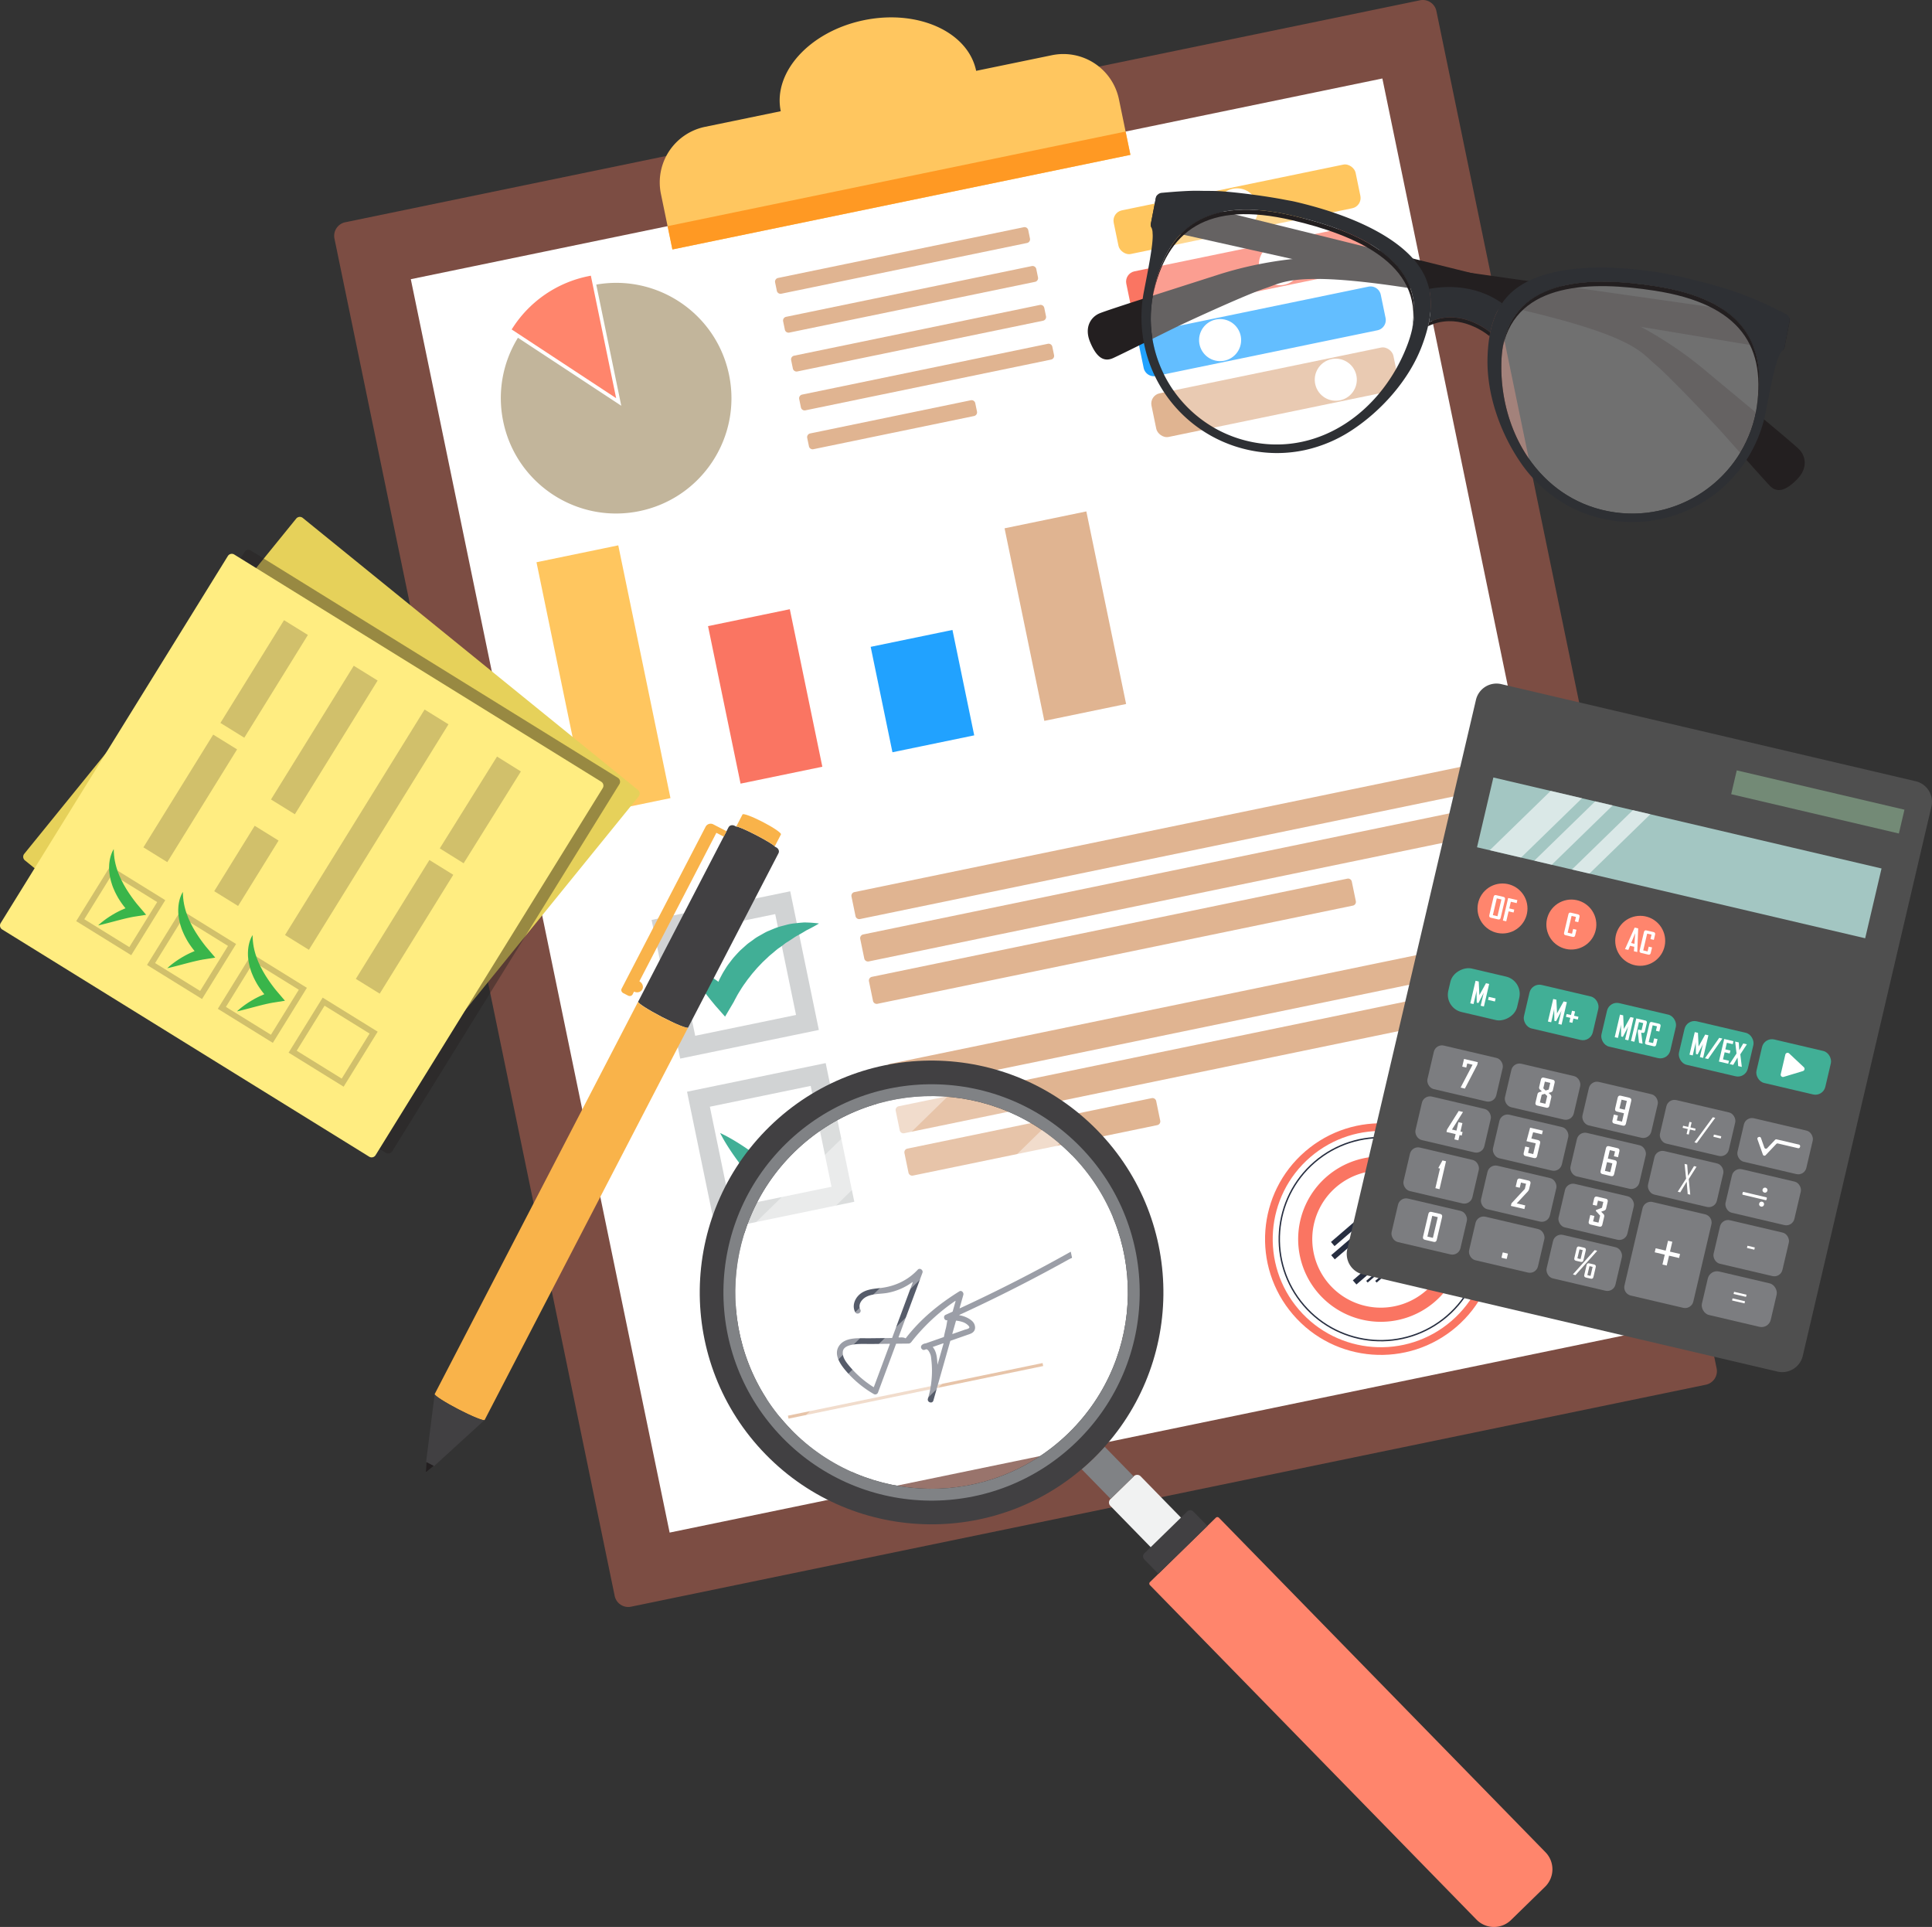 <svg xmlns="http://www.w3.org/2000/svg" viewBox="0 0 3833.34 3822.55"><rect x="0" y="0" width="3833.34" height="3822.55" fill="#333333" stroke="none"/><defs><style>.cls-1{fill:#7c4d43;}.cls-2,.cls-22,.cls-23,.cls-25{fill:#fff;}.cls-3{fill:#ffc65f;}.cls-4{fill:#fa7562;}.cls-5{fill:#21a2ff;}.cls-6{fill:#e0b491;}.cls-7{fill:#c2b59b;}.cls-8{fill:#ff856c;}.cls-9{fill:#272e40;}.cls-10{fill:#d1d3d4;}.cls-11{fill:#41af96;}.cls-12{fill:#ff9923;}.cls-13{fill:#4f4f4f;}.cls-14{fill:#738a76;}.cls-15{fill:#a3c6c2;}.cls-16{fill:#ff856d;}.cls-17{fill:#7c7d80;}.cls-18{opacity:0.6;}.cls-19{fill:#414042;}.cls-20{fill:#f1f2f2;}.cls-21{fill:#808285;}.cls-22{opacity:0.22;}.cls-23{opacity:0.41;}.cls-24,.cls-29{fill:#231f20;}.cls-25{opacity:0.3;}.cls-26{fill:#2e3034;}.cls-27{fill:#f9b34a;}.cls-28{fill:#e6d15a;}.cls-29{opacity:0.4;}.cls-30{fill:#ffed81;}.cls-31{fill:#d1c06b;}.cls-32{fill:#39b54a;}</style></defs><g id="レイヤー_2" data-name="レイヤー 2"><g id="Layer_1" data-name="Layer 1"><path class="cls-1" d="M3384.56,2746.88,1252.12,3187.21a27.51,27.51,0,0,1-32.5-21.37l-556-2692.45A27.5,27.5,0,0,1,685,440.9L2817.48.57A27.5,27.5,0,0,1,2850,21.94l556,2692.45A27.5,27.5,0,0,1,3384.56,2746.88Z"/><rect class="cls-2" x="1051.46" y="328.64" width="1968.4" height="2538.84" transform="translate(-281.11 444.68) rotate(-11.67)"/><rect class="cls-3" x="1114.46" y="1093.35" width="165.69" height="512" transform="translate(-248.13 270) rotate(-11.67)"/><rect class="cls-4" x="1435.33" y="1222.06" width="165.69" height="319.07" transform="translate(-248.02 335.56) rotate(-11.67)"/><rect class="cls-5" x="1747.37" y="1264.3" width="165.69" height="213.51" transform="translate(-239.45 398.44) rotate(-11.67)"/><rect class="cls-6" x="2030.88" y="1027.35" width="165.69" height="390.06" transform="translate(-203.52 452.7) rotate(-11.67)"/><path class="cls-7" d="M1440,718.93c-34.84-107.26-144-174.19-256.93-154.37l49.62,240.33L1027.67,670a227.78,227.78,0,0,0-29.2,166.1C1024,959.86,1145,1039.45,1268.76,1013.9s203.32-146.56,177.78-270.28A233.55,233.55,0,0,0,1440,718.93Z"/><path class="cls-8" d="M1015.18,653.52l3.12-4.75A233.75,233.75,0,0,1,1166.76,548l5.56-1.14,50.19,243Z"/><rect class="cls-3" x="2209.42" y="371.14" width="490.09" height="88.38" rx="20.76" transform="translate(-33.28 504.93) rotate(-11.67)"/><circle class="cls-2" cx="2454.46" cy="415.33" r="41.73"/><rect class="cls-4" x="2234.4" y="492.12" width="490.09" height="88.38" rx="20.76" transform="translate(-57.23 512.48) rotate(-11.67)"/><circle class="cls-2" cx="2539.44" cy="523.92" r="41.73" transform="translate(1184.92 2734.92) rotate(-70.16)"/><path class="cls-5" d="M2733,655.2l-439.3,90.71a20.75,20.75,0,0,1-24.53-16.13l-9.48-45.88a20.77,20.77,0,0,1,16.14-24.54l439.29-90.71a20.77,20.77,0,0,1,24.54,16.14l9.47,45.88A20.76,20.76,0,0,1,2733,655.2Z"/><circle class="cls-2" cx="2420.82" cy="674.54" r="41.73" transform="translate(16.47 1405.62) rotate(-32.48)"/><rect class="cls-6" x="2284.36" y="734.07" width="490.09" height="88.38" rx="20.76" transform="translate(-105.12 527.58) rotate(-11.67)"/><circle class="cls-2" cx="2650.38" cy="753.28" r="41.73" transform="translate(-103.38 659.67) rotate(-13.92)"/><rect class="cls-6" x="1558.5" y="2756.12" width="515.93" height="6.07" transform="translate(-520.44 424.34) rotate(-11.67)"/><path class="cls-4" d="M2589.87,2283.89c-96.17,82.77-107,227.83-24.27,324s227.83,107,324,24.26,107-227.83,24.26-324S2686,2201.12,2589.87,2283.89Zm289.8,336.71c-89.8,77.28-225.24,67.14-302.52-22.65s-67.13-225.23,22.66-302.51,225.23-67.14,302.51,22.65S2969.46,2543.32,2879.67,2620.6Z"/><path class="cls-9" d="M2607.41,2304.27c-84.91,73.08-94.5,201.16-21.42,286.07s201.16,94.51,286.07,21.43,94.51-201.16,21.43-286.07S2692.33,2231.19,2607.41,2304.27Zm262.85,305.41c-83.76,72.09-210.09,62.63-282.18-21.13s-62.63-210.1,21.13-282.19,210.1-62.62,282.19,21.14S2954,2537.59,2870.26,2609.68Z"/><path class="cls-4" d="M2632.78,2333.75A164,164,0,1,0,2864,2351.07,164,164,0,0,0,2632.78,2333.75Zm195.66,227.34a136,136,0,1,1,14.36-191.77A136,136,0,0,1,2828.44,2561.09Z"/><rect class="cls-9" x="2625.9" y="2412.89" width="152.32" height="10.88" transform="translate(-923.48 2347.99) rotate(-40.72)"/><rect class="cls-4" x="2665.73" y="2445.11" width="141.95" height="26.94" rx="5.2" transform="translate(-941.35 2380.33) rotate(-40.72)"/><rect class="cls-9" x="2622.32" y="2428.21" width="185.84" height="10.88" transform="translate(-930.28 2360.29) rotate(-40.72)"/><rect class="cls-9" x="2665.24" y="2478.08" width="185.84" height="10.88" transform="translate(-952.42 2400.36) rotate(-40.72)"/><rect class="cls-9" x="2694.39" y="2492.6" width="146.98" height="4.4" transform="translate(-957.43 2409.44) rotate(-40.72)"/><rect class="cls-9" x="2715.15" y="2500.59" width="122.63" height="4.4" transform="translate(-960.56 2416.97) rotate(-40.72)"/><path class="cls-9" d="M1918.5,2613.75a55.77,55.77,0,0,0-14.62-4.61.46.46,0,0,1-.12-.88q113.67-52.2,222.92-113.36a.46.46,0,0,0,.23-.51l-2.22-10.79a.48.48,0,0,0-.7-.31q-107.38,60.27-219.31,111.93a.48.48,0,0,1-.66-.57q3.69-13,7.37-26c1.26-4.43-3.47-9.79-8-6.94-41.08,25.62-76.88,54.86-106.46,93.21-7.63-4.27-16.15.75-13.52-3.92q23.46-63.15,46.91-126.3c1.93-5.18-5.28-10.38-9.27-6.09-20,21.51-46.14,33.48-75.13,36.56-14.76,1.56-30.46,3-41.71,13.81-9,8.63-13.56,22.34-7.44,33.85,3.46,6.51,13.69,1.32,10.21-5.22-5.19-9.76,3.12-20.56,11.64-25,12.54-6.59,28.24-5.42,41.86-7.84a122.13,122.13,0,0,0,49.75-21.32.46.46,0,0,1,.71.54q-20.4,54.95-40.81,109.9a.47.47,0,0,1-.44.3l-45.58.52c-18.28.21-45-3-57.94,13.28-14.86,18.67,3,41.2,15.57,55.27a211.06,211.06,0,0,0,51.78,42,5.82,5.82,0,0,0,8.58-3l35.82-96.42a.46.46,0,0,1,.43-.31l14.12-.16,10.12-.11c4-.05,5.67-3.24,7.88-6,7.6-9.57,15.73-18.71,24.22-27.51a387.78,387.78,0,0,1,60.54-51,.48.48,0,0,1,.73.53q-2.91,10.21-5.8,20.44a.51.51,0,0,1-.26.3q-6.85,3.12-13.71,6.22c-5.06,2.28-3.42,10.85,2.24,10.83.19,0,1-.17,1.16-.17-3.54,22.45-1.9,9.35-6.87,33.38l-36.19,12.66-.1,0a12.76,12.76,0,0,0-5.94,2.09c-2.17,1.4-3.56,3.57-3,6.26s3.82,5.49,6.77,4.46l3.26-1.14a.58.58,0,0,1,.18,0c3.93-.15,6.93,6.76,8.17,9.82,1.52,3.72,1.68,8.15,2.14,12.09.58,5,.9,10,1.06,15a193.54,193.54,0,0,1-8,61.12c-2,7.1,8.76,10.77,10.87,3.67l33.57-118.25a.46.46,0,0,1,.3-.32l20.73-7.25,12.57-4.39c3.55-1.25,7.25-2.24,10.35-4.45,5.74-4.1,6.34-10.64,3.84-16.78S1924.16,2616.51,1918.5,2613.75Zm-184.62,137.63a.48.48,0,0,1-.71.24,204.34,204.34,0,0,1-47.61-41.4c-6.76-8-14.64-17.94-13.28-29.09,1.19-9.75,13-12.79,21-14,12-1.82,24.69-.93,36.83-1.06l35-.4a.48.48,0,0,1,.45.64Zm118.62-76.87a27.78,27.78,0,0,0-1.91-2.48l20.85-7.29a.48.48,0,0,1,.62.58l-12,42.07c0-.72,0-1.45-.1-2.17C1859.27,2694.63,1858.64,2683.56,1852.5,2674.51Zm70.22-40.09c-2,1.94-6.55,2.64-9.12,3.55l-23.42,8.18a.47.47,0,0,1-.61-.58l7.22-25.44a.49.49,0,0,1,.52-.35,61.22,61.22,0,0,1,11.92,2.5,27.85,27.85,0,0,1,12.76,8C1923,2631.46,1924,2633.23,1922.72,2634.42Z"/><path class="cls-6" d="M2037.78,482,1550.2,582.65a7.49,7.49,0,0,1-8.86-5.83l-3.43-16.57a7.5,7.5,0,0,1,5.83-8.86l487.58-100.68a7.49,7.49,0,0,1,8.86,5.82l3.42,16.58A7.5,7.5,0,0,1,2037.78,482Z"/><path class="cls-6" d="M2908.05,1575,1706.32,1823.13a7.49,7.49,0,0,1-8.86-5.83l-8-38.8a7.5,7.5,0,0,1,5.83-8.86L2897,1521.5a7.5,7.5,0,0,1,8.86,5.82l8,38.81A7.5,7.5,0,0,1,2908.05,1575Z"/><path class="cls-6" d="M2925.41,1659,1723.68,1907.18a7.49,7.49,0,0,1-8.86-5.82l-8-38.81a7.51,7.51,0,0,1,5.83-8.86l1201.73-248.14a7.5,7.5,0,0,1,8.87,5.83l8,38.8A7.5,7.5,0,0,1,2925.41,1659Z"/><path class="cls-6" d="M2684.34,1796.45,1741,1991.24a7.51,7.51,0,0,1-8.86-5.83l-8-38.8a7.5,7.5,0,0,1,5.83-8.87L2673.29,1743a7.49,7.49,0,0,1,8.86,5.83l8,38.8A7.49,7.49,0,0,1,2684.34,1796.45Z"/><path class="cls-6" d="M2978.42,1915.78,1776.69,2163.93a7.51,7.51,0,0,1-8.86-5.83l-8-38.8a7.5,7.5,0,0,1,5.83-8.87l1201.73-248.14a7.5,7.5,0,0,1,8.86,5.83l8,38.8A7.49,7.49,0,0,1,2978.42,1915.78Z"/><path class="cls-6" d="M2995.78,1999.83,1794.05,2248a7.49,7.49,0,0,1-8.86-5.83l-8-38.8a7.5,7.5,0,0,1,5.83-8.86l1201.73-248.15a7.5,7.5,0,0,1,8.87,5.83l8,38.8A7.49,7.49,0,0,1,2995.78,1999.83Z"/><path class="cls-6" d="M2296.2,2231.92,1811.4,2332a7.5,7.5,0,0,1-8.86-5.83l-8-38.8a7.49,7.49,0,0,1,5.83-8.86l484.8-100.11a7.5,7.5,0,0,1,8.86,5.83l8,38.8A7.49,7.49,0,0,1,2296.2,2231.92Z"/><path class="cls-6" d="M2053.7,559.08,1566.12,659.76a7.49,7.49,0,0,1-8.86-5.83l-3.42-16.57a7.5,7.5,0,0,1,5.82-8.86l487.58-100.68a7.5,7.5,0,0,1,8.87,5.83l3.42,16.57A7.5,7.5,0,0,1,2053.7,559.08Z"/><path class="cls-6" d="M2069.62,636.19,1582,736.87a7.5,7.5,0,0,1-8.86-5.83l-3.42-16.57a7.5,7.5,0,0,1,5.83-8.86l487.58-100.68a7.5,7.5,0,0,1,8.86,5.83l3.42,16.57A7.49,7.49,0,0,1,2069.62,636.19Z"/><path class="cls-6" d="M2085.54,713.3,1598,814a7.51,7.51,0,0,1-8.87-5.82l-3.42-16.58a7.5,7.5,0,0,1,5.83-8.86L2079.09,682a7.49,7.49,0,0,1,8.86,5.83l3.42,16.57A7.49,7.49,0,0,1,2085.54,713.3Z"/><path class="cls-6" d="M1932.65,825.27,1613.89,891.1a7.5,7.5,0,0,1-8.86-5.83l-3.43-16.57a7.52,7.52,0,0,1,5.83-8.87L1926.2,794a7.49,7.49,0,0,1,8.86,5.83l3.42,16.57A7.49,7.49,0,0,1,1932.65,825.27Z"/><path class="cls-10" d="M1292.81,1824.86l56.8,275.09,275.09-56.81-56.8-275.08Zm286.63,188.52-200.06,41.31-41.31-200.06,200.06-41.32Z"/><path class="cls-10" d="M1363.18,2165.65l56.8,275.09,275.09-56.8-56.8-275.09Zm286.63,188.52-200.06,41.31-41.31-200.06,200.06-41.31Z"/><path class="cls-11" d="M1608.44,1830.33c-2.79-.2-5.57-.26-8.39-.38l-4.21-.12-4.15.33c-5.55.4-11.11,1.06-16.73,1.7a103,103,0,0,0-16.59,3.32c-5.47,1.44-11.09,2.7-16.45,4.62s-10.63,4.19-15.93,6.44c-5.45,2-10.33,5-15.39,7.84s-10.21,5.54-14.77,9.13-9.57,6.62-14,10.38l-13,11.64c-4.12,4.11-8,8.46-11.9,12.78s-7.23,9.12-10.82,13.69-6.51,9.65-9.61,14.55-5.7,10.16-8.41,15.31l-2.7,6c-2.5-1.83-5-3.65-7.58-5.41-3.73-2.59-7.42-5.21-11.25-7.69-7.55-5.09-15.35-9.91-23.27-14.6-4-2.31-8-4.6-12.14-6.79-2-1.13-4.17-2.12-6.25-3.19s-4.2-2.11-6.38-3.07c1,2.15,2.13,4.23,3.26,6.28s2.19,4.17,3.38,6.16c2.31,4,4.72,8,7.15,11.93,4.93,7.78,10,15.43,15.29,22.82,2.59,3.75,5.33,7.36,8,11s5.48,7.21,8.26,10.78,5.58,7.1,8.46,10.57,5.68,7,8.65,10.38l17.62,20,17.14-29c.27-.45.79-1.52,1.27-2.49s1-1.94,1.54-3l3.33-6.09c2.17-4.13,4.75-8.14,7.21-12.16s5.07-8,7.8-11.87c2.94-3.74,5.37-7.82,8.41-11.46s5.7-7.56,8.84-11.09,6.11-7.22,9.33-10.69l9.81-10.29,10.41-9.76c3.38-3.4,7.2-6.26,10.87-9.38s7.29-6.4,11.32-9.08,7.91-5.71,11.83-8.77c1.94-1.58,4.15-2.65,6.22-4l6.28-4.1c4.23-2.7,8.35-5.82,12.91-8,4.43-2.55,8.93-5.08,13.44-7.86l3.4-2.07,3.52-1.76c2.34-1.21,4.72-2.37,7.09-3.67q7.13-3.77,14.4-8.17Q1616.81,1830.82,1608.44,1830.33Z"/><path class="cls-11" d="M1678.81,2171.13c-2.79-.21-5.57-.27-8.38-.39l-4.22-.11-4.15.32c-5.55.4-11.11,1.06-16.73,1.7a103,103,0,0,0-16.59,3.32c-5.47,1.44-11.09,2.7-16.45,4.63s-10.63,4.18-15.93,6.43c-5.45,2-10.33,5-15.39,7.85s-10.21,5.54-14.76,9.12-9.58,6.62-14,10.38l-13,11.65c-4.12,4.1-8,8.46-11.9,12.78s-7.23,9.11-10.82,13.68-6.51,9.65-9.61,14.56-5.7,10.15-8.41,15.3l-2.7,6c-2.5-1.83-5-3.65-7.58-5.41-3.73-2.58-7.42-5.21-11.25-7.69-7.55-5.08-15.34-9.91-23.27-14.6-4-2.3-8-4.6-12.14-6.78-2-1.13-4.17-2.13-6.25-3.2s-4.2-2.11-6.38-3.07c1,2.16,2.13,4.23,3.26,6.28s2.19,4.17,3.38,6.16c2.31,4.06,4.72,8,7.15,11.93,4.93,7.78,10,15.43,15.29,22.82,2.59,3.76,5.33,7.37,8,11s5.48,7.21,8.26,10.78,5.58,7.1,8.46,10.57,5.68,7,8.65,10.37l17.62,20,17.14-29c.27-.45.79-1.52,1.27-2.48s1-1.95,1.54-3l3.33-6.1c2.17-4.13,4.75-8.14,7.21-12.16s5.07-8,7.8-11.87c2.94-3.74,5.37-7.81,8.41-11.45s5.7-7.57,8.84-11.1,6.11-7.22,9.33-10.69l9.81-10.29,10.41-9.76c3.38-3.4,7.2-6.26,10.87-9.38,3.77-3,7.29-6.39,11.32-9.08s7.91-5.7,11.83-8.77c1.94-1.58,4.15-2.65,6.22-4l6.28-4.1c4.23-2.69,8.35-5.81,12.91-8,4.43-2.55,8.93-5.07,13.44-7.86l3.4-2.06,3.52-1.77c2.34-1.21,4.72-2.37,7.09-3.66q7.13-3.76,14.4-8.18Q1687.18,2171.62,1678.81,2171.13Z"/><path class="cls-3" d="M2087.09,109.52l-150.28,31C1920.79,63,1821,18,1714,40.09S1533.1,143,1549.12,220.61l-150.28,31a112.58,112.58,0,0,0-87.49,133l22.77,110.26,110.26-22.77,688.25-142.11,110.26-22.77L2220.12,197A112.59,112.59,0,0,0,2087.09,109.52Z"/><rect class="cls-12" x="1319.76" y="354.38" width="927.94" height="47.21" transform="translate(-39.58 368.52) rotate(-11.67)"/><path class="cls-13" d="M3526.66,2720.78,2704.4,2528.12a41.84,41.84,0,0,1-31.19-50.28L2928.5,1388.3a41.84,41.84,0,0,1,50.28-31.2L3801,1549.76a41.86,41.86,0,0,1,31.19,50.29L3576.94,2689.59A41.84,41.84,0,0,1,3526.66,2720.78Z"/><rect class="cls-14" x="3436.04" y="1566.38" width="341.76" height="48.52" transform="translate(457.98 -780.89) rotate(13.19)"/><rect class="cls-15" x="3260.66" y="1306.12" width="142.19" height="791.03" transform="translate(914.92 4557.35) rotate(-76.81)"/><circle class="cls-16" cx="2981.17" cy="1802.16" r="49.57" transform="translate(-401.16 2635.85) rotate(-45)"/><circle class="cls-16" cx="3117.76" cy="1834.16" r="49.57" transform="translate(-458.36 1290.14) rotate(-21.82)"/><circle class="cls-16" cx="3254.35" cy="1866.17" r="49.57" transform="translate(-261.81 3173.85) rotate(-50.23)"/><rect class="cls-11" x="2899.57" y="1902.1" width="88.59" height="140.29" rx="35.16" transform="translate(352.05 4388.57) rotate(-76.81)"/><rect class="cls-11" x="3027.52" y="1963.99" width="140.29" height="88.59" rx="20.21" transform="translate(539.83 -653.71) rotate(13.19)"/><rect class="cls-11" x="3181.31" y="2000.02" width="140.29" height="88.59" rx="20.21" transform="translate(552.1 -687.84) rotate(13.19)"/><rect class="cls-11" x="3335.11" y="2036.06" width="140.29" height="88.59" rx="20.21" transform="translate(564.38 -721.98) rotate(13.19)"/><rect class="cls-11" x="3488.9" y="2072.09" width="140.29" height="88.59" rx="20.21" transform="translate(576.65 -756.11) rotate(13.19)"/><rect class="cls-17" x="2836.9" y="2085.09" width="140.29" height="88.59" rx="16.45" transform="translate(562.43 -607.03) rotate(13.19)"/><rect class="cls-17" x="2990.7" y="2121.12" width="140.29" height="88.59" rx="16.45" transform="translate(574.7 -641.16) rotate(13.19)"/><rect class="cls-17" x="3144.5" y="2157.16" width="140.29" height="88.59" rx="16.45" transform="translate(586.98 -675.3) rotate(13.19)"/><rect class="cls-17" x="3298.29" y="2193.19" width="140.29" height="88.59" rx="16.45" transform="translate(599.25 -709.43) rotate(13.19)"/><rect class="cls-17" x="3452.09" y="2229.23" width="140.29" height="88.59" rx="16.45" transform="translate(611.53 -743.57) rotate(13.19)"/><rect class="cls-17" x="2813.2" y="2186.25" width="140.29" height="88.59" rx="16.45" transform="translate(584.88 -598.96) rotate(13.19)"/><rect class="cls-17" x="2967" y="2222.28" width="140.29" height="88.59" rx="16.45" transform="translate(597.15 -633.09) rotate(13.19)"/><rect class="cls-17" x="3120.79" y="2258.32" width="140.29" height="88.59" rx="16.45" transform="translate(609.43 -667.22) rotate(13.19)"/><rect class="cls-17" x="3274.59" y="2294.35" width="140.29" height="88.59" rx="16.45" transform="translate(621.71 -701.36) rotate(13.19)"/><rect class="cls-17" x="3428.38" y="2330.39" width="140.29" height="88.59" rx="16.45" transform="translate(633.98 -735.49) rotate(13.19)"/><rect class="cls-17" x="2789.5" y="2287.41" width="140.29" height="88.59" rx="16.45" transform="translate(607.33 -590.88) rotate(13.19)"/><rect class="cls-17" x="2943.3" y="2323.44" width="140.29" height="88.59" rx="16.45" transform="translate(619.61 -625.01) rotate(13.19)"/><rect class="cls-17" x="3097.09" y="2359.48" width="140.29" height="88.59" rx="16.45" transform="translate(631.88 -659.15) rotate(13.19)"/><path class="cls-17" d="M3339.65,2594.33,3235.71,2570a16.77,16.77,0,0,1-12.5-20.15L3259,2397a16.77,16.77,0,0,1,20.15-12.5l103.94,24.36a16.77,16.77,0,0,1,12.5,20.15l-35.81,152.82A16.76,16.76,0,0,1,3339.65,2594.33Z"/><rect class="cls-17" x="3404.68" y="2431.55" width="140.29" height="88.59" rx="16.45" transform="translate(656.43 -727.42) rotate(13.19)"/><rect class="cls-17" x="2765.8" y="2388.57" width="140.29" height="88.59" rx="16.45" transform="translate(629.78 -582.8) rotate(13.19)"/><rect class="cls-17" x="2919.59" y="2424.6" width="140.29" height="88.59" rx="16.45" transform="translate(642.06 -616.94) rotate(13.19)"/><rect class="cls-17" x="3073.39" y="2460.64" width="140.29" height="88.59" rx="16.45" transform="translate(654.33 -651.07) rotate(13.19)"/><rect class="cls-17" x="3380.98" y="2532.71" width="140.29" height="88.59" rx="18.71" transform="translate(678.89 -719.34) rotate(13.19)"/><g class="cls-18"><polygon class="cls-2" points="3138.91 1583.44 3018.02 1701.15 2955.87 1686.59 3076.77 1568.88 3138.91 1583.44"/></g><g class="cls-18"><polygon class="cls-2" points="3199.81 1597.71 3078.91 1715.42 3044.27 1707.3 3165.17 1589.59 3199.81 1597.71"/></g><g class="cls-18"><polygon class="cls-2" points="3274.52 1615.21 3153.62 1732.92 3118.98 1724.81 3239.88 1607.1 3274.52 1615.21"/></g><path class="cls-2" d="M2856.17,2358.94,2848,2357l9.15-39-3.18-.75.25-1.09,7.85-14.21,7,1.65Z"/><path class="cls-2" d="M3033.94,2358.81a12.3,12.3,0,0,1-3.16,5.37l-21.43,23,16.94,4-1.7,7.25-26.85-6.29L2999,2387l26.46-28.57,2.4-10.22-10.08-2.36-2.41,10.29-8.1-1.9,2.88-12.3c.79-3.35,2.86-4.63,6.24-3.84l16.23,3.8q5.05,1.18,3.88,6.21Z"/><path class="cls-2" d="M3179.23,2429.3q-1.18,5.05-6.17,3.89l-17-4q-4.9-1.15-3.73-6.21l3-12.77,8.14,1.91-2.51,10.72,10.64,2.49,3.26-13.9-8.52-9.34.41-1.74,11.75-4.48,2.74-11.67-10.65-2.49-2.36,10.08-8.13-1.91,2.83-12.1q1.2-5.09,6.22-3.91l16.87,4q5,1.17,3.79,6.26l-3.05,13a5.89,5.89,0,0,1-3.95,4.44l-5.91,2.13,4.44,4.47a5.63,5.63,0,0,1,1.52,5.61Z"/><path class="cls-2" d="M3480.78,2479l-14.57-3.42,1-4.38,14.58,3.41Z"/><path class="cls-2" d="M2900.25,2252.62l-4.21-1-2.44,10.43-7.89-1.85,2.45-10.43-18.18-4.26,1.15-4.92,23.13-36.77,8.42,2-.08.32-21.7,34.53,8.91,2.09,3.9-16.66,7.89,1.85-3.91,16.66,4.21,1Z"/><path class="cls-2" d="M3049.77,2293.32q-1.18,5.07-6.21,3.88l-16.59-3.88q-4.91-1.16-3.73-6.21l3-12.77,8.14,1.91-2.51,10.71,10.25,2.41,5-21.3-18.39-4.3,7.2-26.75,25.25,5.92-1.7,7.25-17.57-4.12-3.49,12.47,13.48,3.16q5,1.17,3.84,6.2Z"/><path class="cls-2" d="M3202.62,2329.14q-1.18,5.06-6.17,3.89l-16.8-3.94q-5-1.17-3.83-6.23l10.59-45.2q1.18-5.1,6.11-3.94l16.76,3.93q5,1.16,3.79,6.26l-2.74,11.7-8.13-1.9,2.27-9.69-10.4-2.44-3.9,16.66,13.68,3.21c3.33.77,4.6,2.83,3.82,6.15Zm-7.61-3.95,4.08-17.44-10.57-2.47-4.09,17.43Z"/><path class="cls-2" d="M3353.69,2369.87l-5.06-1.19-2.06-24.47-12.72,21-4.91-1.15.06-.28,16.44-25.74q-3-29.06-3-29.2l5.16,1.21,1.73,22.57,11.82-19.39,4.91,1.15-.07.32L3350.63,2339Q3353.79,2369.75,3353.69,2369.87Z"/><path class="cls-2" d="M2931,2112.39l-24.49,47.06-8.49-2,23.72-45.33-10.58-2.48-1.89,8.1-8-1.88,3.57-15.2,27.41,6.42Z"/><path class="cls-2" d="M3074.08,2193.38q-1.18,5.05-6.17,3.89l-17.47-4.1q-4.92-1.14-3.73-6.2l3.77-16.1a5.81,5.81,0,0,1,3.15-4.22l5.58-1.68-4.09-3.87A5.61,5.61,0,0,1,3054,2156l3.34-14.26q1.18-5.09,6.21-3.91l17.23,4q4.91,1.16,3.72,6.25l-3.34,14.25a5.61,5.61,0,0,1-3.19,4.06l-5.39,1.65,4.26,4a5.78,5.78,0,0,1,1,5.19Zm-7.79-3.84,3.59-15.35-4.71-4.39-6.21,1.83-3.6,15.35Zm6.52-28.17,3.11-13.26-10.72-2.51-3.1,13.26,4.59,4.43Z"/><path class="cls-2" d="M3226,2229q-1.18,5.05-6.17,3.89l-16.66-3.91q-5-1.17-3.84-6.23l2.75-11.74,8.14,1.91-2.27,9.69,10.32,2.42,3.91-16.66-13.76-3.23q-4.92-1.14-3.75-6.13l5-21.51q1.2-5.08,6.11-3.94l16.9,4c3.38.79,4.66,2.89,3.87,6.28Zm-2.18-27.63,4.09-17.48-10.57-2.47-4.1,17.47Z"/><path class="cls-2" d="M3363.26,2243l-10.19-2.38-2.34,10-4.35-1,2.34-10-10.18-2.39,1-4.1,10.18,2.38,2.35-10,4.35,1-2.35,10,10.19,2.39Z"/><path class="cls-2" d="M3403.09,2217.75l-36.31,49.55-4.7-1.11.06-.28,36.32-49.58,4.7,1.1Z"/><path class="cls-2" d="M3414.18,2258.44l-14.57-3.41,1-4.39,14.57,3.42Z"/><path class="cls-2" d="M2944.28,1996.57l-6.43-1.5L2943,1973a42.62,42.62,0,0,1,1.54-4.77l-11.13,21.49-3.4-.8-.45-24.2a42.11,42.11,0,0,1-.74,5l-5.17,22.06-6.43-1.5,10.48-44.74L2934,1947l1.24,26.37a12.45,12.45,0,0,1-.31,2.08,19,19,0,0,1,.65-2l12.83-23.07,6.31,1.48Z"/><path class="cls-2" d="M2966.08,1986.66l-13.63-3.19,1.4-6,13.63,3.19Z"/><path class="cls-2" d="M2977.5,1820.72c-.64,2.73-2.31,3.77-5,3.14l-14.52-3.4c-2.65-.62-3.65-2.3-3-5l8.56-36.53c.64-2.74,2.29-3.81,4.93-3.19l14.52,3.41q4.07.94,3.1,5.06Zm-6.3-3.22,7.79-33.24-9.18-2.15-7.79,33.24Z"/><path class="cls-2" d="M3009.28,1791.53l-11.58-2.71-3.1,13.23,9.89,2.32-1.36,5.8-9.89-2.31-4.64,19.78-6.68-1.57,10.48-44.73,18.26,4.28Z"/><path class="cls-2" d="M3248.54,1888.54l-6.63-1.55.65-8.81-8.38-2-3.33,8.18-6.6-1.55,0-.11,19.12-42.65,7,1.65Zm-5.58-16.32,1.47-21-8,19.41Z"/><path class="cls-2" d="M3275.26,1890.49c-.64,2.72-2.32,3.77-5.05,3.13l-13.95-3.27q-4-.93-3-5l8.56-36.53q1-4.11,4.93-3.18l14,3.27q4.09.94,3.13,5.07l-2.45,10.46-6.67-1.56,2.07-8.83-8.66-2-7.79,33.24,8.67,2,2.2-9.4,6.66,1.56Z"/><path class="cls-2" d="M3125.36,1855.37c-.64,2.72-2.33,3.76-5.05,3.13l-13.95-3.27c-2.65-.62-3.65-2.29-3-5l8.56-36.53c.65-2.74,2.29-3.81,4.94-3.19l13.95,3.27q4.1,1,3.12,5.08l-2.45,10.46-6.66-1.56,2.07-8.83-8.66-2-7.79,33.24,8.66,2,2.21-9.41,6.66,1.56Z"/><path class="cls-2" d="M3098.33,2032.67l-6.43-1.51,5.17-22.07a41.5,41.5,0,0,1,1.53-4.76l-11.12,21.48-3.4-.79-.45-24.2a44.48,44.48,0,0,1-.74,5l-5.17,22.07-6.43-1.51,10.48-44.73,6.31,1.48,1.24,26.37a11.07,11.07,0,0,1-.3,2.07,16.87,16.87,0,0,1,.65-2l12.82-23.08,6.32,1.48Z"/><path class="cls-2" d="M3130.56,2022.49l-8.72-2-2,8.54-6.09-1.42,2-8.55-8.72-2,1.3-5.55,8.72,2,2-8.54,6.09,1.42-2,8.55,8.72,2Z"/><path class="cls-2" d="M3230.81,2063.71l-6.44-1.51,5.17-22.07a44.09,44.09,0,0,1,1.54-4.76L3220,2056.85l-3.4-.79-.45-24.2a44.11,44.11,0,0,1-.74,5l-5.17,22.07-6.43-1.51,10.48-44.73,6.31,1.48,1.24,26.37a12.07,12.07,0,0,1-.3,2.07,16.87,16.87,0,0,1,.65-2l12.82-23.08,6.32,1.48Z"/><path class="cls-2" d="M3259.05,2070.32l-7-1.63-2.5-22.51.94-4,6.57,1.54,3.33-14.18-8.44-2-9.13,39-6.69-1.57,10.48-44.74,17.75,4.16q4,.94,3.07,5.06l-3.81,16.27c-.44,1.88-1.37,2.95-2.77,3.21a14.25,14.25,0,0,1-4.45-.59Z"/><path class="cls-2" d="M3286.1,2072.35c-.64,2.72-2.32,3.77-5,3.13l-13.95-3.27q-4-.93-3-5l8.56-36.53q1-4.11,4.94-3.18l13.95,3.27q4.08.95,3.12,5.07l-2.45,10.46-6.66-1.56,2.07-8.83-8.66-2-7.79,33.24,8.66,2,2.2-9.4,6.66,1.56Z"/><path class="cls-2" d="M3379.21,2098.48l-6.43-1.51,5.17-22.07a40,40,0,0,1,1.54-4.76l-11.13,21.48-3.4-.79-.45-24.2a43.74,43.74,0,0,1-.74,4.95l-5.17,22.07-6.43-1.51,10.48-44.73,6.32,1.48,1.23,26.37a11.07,11.07,0,0,1-.3,2.07,16.87,16.87,0,0,1,.65-2l12.82-23.08,6.32,1.48Z"/><path class="cls-2" d="M3417.12,2060.62l-28,40.17-6.09-1.43.09-.4,28.06-40.19,6.09,1.42Z"/><path class="cls-2" d="M3429.09,2110.16l-18.55-4.34,10.48-44.74,18.38,4.31-1.39,5.92-11.69-2.74-3.06,13.06,10.06,2.36-1.36,5.8-10.06-2.36-3.29,14,11.86,2.78Z"/><path class="cls-2" d="M3456,2116.46l-7.24-1.69-1.22-16.91-8.64,14.6-7.11-1.67.05-.23,13.66-20.71q-2.77-23.57-2.72-23.68l7.15,1.68,1,15.62,7.9-13.53,7.09,1.67-.06.25L3453,2091.44Z"/><path class="cls-2" d="M2850.68,2459.57q-1.18,5.05-6.17,3.89l-17.26-4.05q-4.92-1.14-3.73-6.21l10.59-45.19q1.2-5.1,6.22-3.92l17.15,4q5,1.17,3.79,6.26Zm-7.62-4,9.64-41.13-10.93-2.56-9.63,41.13Z"/><path class="cls-2" d="M2989.67,2496.63a.83.83,0,0,1-1,.61l-8.84-2.07a1,1,0,0,1-.52-1l2.11-9a1,1,0,0,1,.91-.63l8.91,2.09a.68.68,0,0,1,.59.75Z"/><path class="cls-2" d="M3141.78,2499.91q-1,4.28-5.28,3.27L3127,2501q-4.27-1-3.28-5.29l4.59-19.59q1-4.28,5.29-3.27l9.55,2.23q4.28,1,3.27,5.28Zm26.64-17.86L3126,2529.41l-4.78-1.12.24-1,42.48-47.39,4.73,1.11Zm-32.37,15.58,4.17-17.82-6.29-1.48-4.18,17.83Zm25.49,35.6c-.66,2.85-2.43,3.94-5.28,3.27l-9.55-2.23q-4.27-1-3.27-5.28l4.59-19.6q1-4.28,5.28-3.27l9.55,2.23q4.28,1,3.27,5.28Zm-5.73-2.28,4.18-17.82-6.3-1.48-4.18,17.83Z"/><path class="cls-2" d="M3464.36,2572.63l-24.72-5.79,1-4.28,24.72,5.79Zm-3,12.91-24.72-5.79,1-4.21,24.72,5.79Z"/><path class="cls-2" d="M3331.54,2495.54l-19.93-4.67-4.59,19.59-8.51-2,4.59-19.58-19.93-4.67,1.88-8,19.93,4.67,4.59-19.59,8.51,2-4.59,19.58,19.93,4.67Z"/><path class="cls-2" d="M3549.91,2089.71,3579,2117a4.57,4.57,0,0,1-1.8,7.7L3539,2136.23a4.56,4.56,0,0,1-5.76-5.41l9.09-38.82A4.57,4.57,0,0,1,3549.91,2089.71Z"/><rect class="cls-2" x="3473.83" y="2371.78" width="49.4" height="5.8" rx="1.32" transform="matrix(0.97, 0.23, -0.23, 0.97, 633.98, -735.49)"/><circle class="cls-2" cx="3495.24" cy="2388.71" r="4.94" transform="translate(137.48 4967.09) rotate(-71.87)"/><circle class="cls-2" cx="3501.82" cy="2360.65" r="4.94" transform="translate(-125.4 4523.69) rotate(-64.79)"/><path class="cls-2" d="M3497.8,2290.38,3487,2259.89a3.27,3.27,0,0,1,2-4.17l.8-.28a3.26,3.26,0,0,1,4.17,2l6.77,19.13a3.27,3.27,0,0,0,5.45,1.16l15.81-16.64a3.29,3.29,0,0,1,3.12-.93l44.1,10.34a3.27,3.27,0,0,1,2.44,3.93l-.19.82a3.28,3.28,0,0,1-3.93,2.44l-40-9.37a3.25,3.25,0,0,0-3.11.93l-21.19,22.3A3.27,3.27,0,0,1,3497.8,2290.38Z"/><path class="cls-8" d="M3065.59,3742.83l-67.52,65.93a48.48,48.48,0,0,1-68.56-.82l-647.9-663.49a4.3,4.3,0,0,1,.07-6.08l130.75-127.68a4.31,4.31,0,0,1,6.08.07l647.9,663.5A48.49,48.49,0,0,1,3065.59,3742.83Z"/><path class="cls-19" d="M2395.7,3027l-28-28.63a8.47,8.47,0,0,0-12-.15l-85.16,83.16a8.48,8.48,0,0,0-.14,12l28,28.63Z"/><path class="cls-20" d="M2343.2,3010.51l-80.07-82a9.45,9.45,0,0,0-13.36-.16l-46.54,45.45a9.44,9.44,0,0,0-.16,13.35l80.07,82Z"/><path class="cls-21" d="M2169.74,2892.94q-11.52,11.25-23.61,21.49l57.55,58.93,45.64-44.57-57.54-58.93Q2181.22,2881.68,2169.74,2892.94Z"/><path class="cls-22" d="M2127,2291.73a388.19,388.19,0,0,1,81.09,122.61c59.31,142.82,29.76,313.52-87.64,428.16s-288.75,140.12-430.12,77.43a388.09,388.09,0,0,1-120.65-84q-12.07-12.36-22.83-25.49a390,390,0,0,1-70.22-363.17,389.71,389.71,0,0,1,590.43-205.82,393.41,393.41,0,0,1,35,26.83Q2114.94,2279.37,2127,2291.73Z"/><path class="cls-19" d="M1527,2234.73c-181.76,177.49-185.22,468.72-7.73,650.48s468.72,185.22,650.48,7.73,185.22-468.72,7.73-650.48S1708.75,2057.24,1527,2234.73Zm593.49,607.77c-153.9,150.28-400.49,147.35-550.78-6.55s-147.35-400.49,6.55-550.78,400.49-147.35,550.78,6.55S2274.38,2692.21,2120.48,2842.5Z"/><path class="cls-21" d="M1559.83,2268.36c-163.19,159.35-166.3,420.82-6.94,584s420.82,166.3,584,6.94,166.29-420.82,6.94-584S1723,2109,1559.83,2268.36Zm560.65,574.14c-153.9,150.28-400.49,147.35-550.78-6.55s-147.35-400.49,6.55-550.78,400.49-147.35,550.78,6.55S2274.38,2692.21,2120.48,2842.5Z"/><path class="cls-23" d="M1879.82,2175.63l-420.3,410.42a391,391,0,0,1,17.14-138.76l264-257.83A391.1,391.1,0,0,1,1879.82,2175.63Z"/><path class="cls-23" d="M2127,2291.73a388.19,388.19,0,0,1,81.09,122.61l-517.76,505.59a388.09,388.09,0,0,1-120.65-84Z"/><path class="cls-23" d="M2102.09,2268.3l-555.21,542.16a392.18,392.18,0,0,1-26-35.62l546.2-533.37A393.41,393.41,0,0,1,2102.09,2268.3Z"/><path class="cls-24" d="M3550.77,637.34,3541,687.55a12.76,12.76,0,0,1-3.71,6.84c-.17.15-.34.31-.51.49-42.57-7-320.09-52.92-557-92.69-48.61-8.16-95.51-16.06-138.32-23.31-269.48-45.66-295.09-18.56-330.93-7S2362,635.3,2338.89,646.4s-110.77,55.05-130.2,63.87-33.64-2.44-45.8-31.83,1.71-49.74,18.82-56.88,132.42-43.59,234.44-76.34S2631,502,2725,514.35c35.6,4.7,163,22.68,307.6,43.19,225.25,32,492.08,70.09,517.9,73.78A13,13,0,0,1,3550.77,637.34Z"/><path class="cls-24" d="M3565.58,950.88c-22.29,22.7-39.67,27.82-54.39,12.37s-79.58-89-96.81-108S3312,746,3283.13,721.89s-42.5-58.86-309.47-117.43c-42.66-9.36-89.39-19.66-137.81-30.35-236-52.18-512.11-113.91-551.21-122.66-.08-.18-.15-.34-.23-.5a12.74,12.74,0,0,1-.87-7.73l9.75-50.22a12.84,12.84,0,0,1,2.59-5.59c20.72,5.11,284.74,70.24,507.58,125.45,142.13,35.21,267.5,66.38,302.35,75.38,91.77,23.71,192.5,75.7,274.82,144.28s175.59,145.55,188.79,158.57S3587.86,928.19,3565.58,950.88Z"/><path class="cls-25" d="M3484.33,816.21C3458,951.9,3326.6,1040.52,3190.92,1014.15s-215.21-156.1-212-294.28c4-170,169.56-173.32,306.15-152.13C3456.94,594.39,3510.7,680.53,3484.33,816.21Z"/><path class="cls-26" d="M3550.5,631.32a12.89,12.89,0,0,0-6.51-8c-17.4-9-49.61-25.34-71-33-11.57-4.48-23.6-9.57-35.45-13.51-30.14-10-85.8-24.7-126.08-32.52-6.88-1.34-13-2.8-20.23-3.92-108.26-16.8-200.08-11.68-258.63,17.15a147.14,147.14,0,0,0-29.64,19,123.74,123.74,0,0,0-23.17,25.65c-19.37,28.59-27.36,65.48-28.38,109.11-1.71,73.07,26.79,149.79,65.46,206a276.89,276.89,0,0,0,72.34,72.6,262,262,0,0,0,98.05,40.68A269.46,269.46,0,0,0,3503.45,817.3c6.8-35,17.7-93.88,26.49-111.56.62-1.23,1.18-2.48,1.71-3.74a29.47,29.47,0,0,1,5.14-7.12c.17-.18.34-.34.51-.49a12.76,12.76,0,0,0,3.71-6.84l9.76-50.21A13,13,0,0,0,3550.5,631.32Zm-359.58,382.83c-135.68-26.36-215.21-156.1-212-294.28,4-170,169.56-173.32,306.15-152.13,171.85,26.65,225.61,112.79,199.24,248.47S3326.61,1040.52,3190.92,1014.15Z"/><path class="cls-24" d="M3283.35,576.68c169.72,26.32,224.26,110.67,200.19,243.46.27-1.31.54-2.61.79-3.93,26.37-135.68-27.39-221.82-199.24-248.47-127.3-19.74-279.77-18.21-303.15,119.7C3010.31,558.42,3158.87,557.38,3283.35,576.68Z"/><path class="cls-25" d="M2287.91,583.74c-26.37,135.69,62.25,267,197.94,293.42s258-64.16,306.76-193.5c60-159.12-92.33-224.2-226.91-255.7C2396.38,388.32,2314.27,448.06,2287.91,583.74Z"/><path class="cls-26" d="M2835.85,574.11A122.92,122.92,0,0,0,2824,541.76a147.48,147.48,0,0,0-20.54-28.9c-43.53-48.57-126.67-87.62-233.21-112.56-7.15-1.68-13.35-2.61-20.23-3.94-40.28-7.83-97.38-15.05-129.09-17.06-12.46-.78-25.52-.57-37.92-.75-22.71-.89-58.72,2.24-78.2,4A13,13,0,0,0,2293.29,393l-9.75,50.22a12.74,12.74,0,0,0,.87,7.73c.08.16.15.32.23.5a29.21,29.21,0,0,1,2.16,8.67c0,1.37.07,2.74.18,4.11,1.54,19.69-10.42,78.39-17.21,113.36a269.51,269.51,0,0,0,213.31,316.2,262,262,0,0,0,106.15-1,277.08,277.08,0,0,0,94.26-40.22c56.92-37.67,112.07-98.14,137.85-166.54C2836.75,645.14,2843.15,607.9,2835.85,574.11Zm-43.24,109.55c-48.76,129.34-171.08,219.86-306.76,193.5s-224.31-157.73-197.94-293.42S2396.38,388.32,2565.7,428C2700.29,459.46,2852.58,524.54,2792.61,683.66Z"/><path class="cls-24" d="M2564,436.9c-167.22-39.14-249.38,18.64-276.78,150.78.23-1.31.47-2.62.73-3.94C2314.27,448.06,2396.38,388.32,2565.7,428c125.43,29.36,266.23,87.88,236.27,224.51C2824,522.21,2686.62,465.61,2564,436.9Z"/><path class="cls-26" d="M2835.62,573c.08.36.16.71.23,1.07,4.42,20.48,3.81,42.23-.79,65.29,55.65-26.32,105.84,7.2,121.82,19.84,4.45-21.55,11.81-40.66,22.91-57l.51-.75C2926.45,563.54,2867.21,567.15,2835.62,573Z"/><path class="cls-24" d="M2956.88,659.24c-16-12.64-66.17-46.16-121.82-19.84-.5,2.53-1.06,5.08-1.65,7.64,55.76-26.51,106.08,7.14,122,19.78C2955.89,664.26,2956.36,661.73,2956.88,659.24Z"/><path class="cls-19" d="M1540.23,1681l-3.22-1.67c.83-1.59-15.58-11.74-36.65-22.67s-38.81-18.48-39.63-16.89l-3.22-1.67c-4.52-2.34-9.87-1-12,3L1266.18,1987c-1.34,2.57,19.76,16.16,47.12,30.35s50.63,23.61,52,21c.25-.48-.29-1.35-1.51-2.54,1.22,1.19,1.76,2.06,1.51,2.54l179.38-345.88C1546.72,1688.5,1544.75,1683.34,1540.23,1681Z"/><path class="cls-27" d="M1500.36,1656.66c21.07,10.93,37.48,21.08,36.65,22.67l12.53-24.16c1.34-2.58-14.66-13.52-35.73-24.44s-39.22-17.7-40.55-15.13l-12.53,24.17C1461.55,1638.18,1479.3,1645.74,1500.36,1656.66Z"/><path class="cls-27" d="M1436,1659.63l5.55-10.71-14.63-7.58-10.35-5.37-1.36-.71a11.31,11.31,0,0,0-15.25,4.84l-166.63,321.28c-1.56,3-.08,6.9,3.33,8.67l9.43,4.89c3.41,1.77,7.43.75,9-2.28l2.91-5.6c6.28,3,13.57,1.09,16.44-4.45s.26-12.61-5.83-16l152.76-294.55Z"/><path class="cls-27" d="M1365.26,2038.39c-1.33,2.57-24.6-6.85-52-21s-48.46-27.78-47.12-30.35L862.49,2765.38h0c-1.33,2.57,19.77,16.16,47.13,30.35s50.62,23.61,52,21h0Z"/><path class="cls-19" d="M909.62,2795.73c-26.32-13.64-46.83-26.73-47.18-30L845.56,2898.9a1.75,1.75,0,0,0,.93,1.77l6.86,3.55,6.86,3.56a1.73,1.73,0,0,0,2-.26L961.32,2817C958.44,2818.61,935.93,2809.38,909.62,2795.73Z"/><path class="cls-24" d="M860.31,2907.83l-13.91-7.21-1.2,17.32a.63.63,0,0,0-.2.23.88.88,0,0,0,.12.94,1,1,0,0,0,.35.3,1.16,1.16,0,0,0,.44.12.88.88,0,0,0,.85-.45.65.65,0,0,0,.08-.31Z"/><path class="cls-28" d="M1267.05,1580.06,727.46,2245a9.2,9.2,0,0,1-13,1.35l-665-539.59a9.21,9.21,0,0,1-1.35-13l539.59-665a9.21,9.21,0,0,1,13-1.35l665,539.59A9.2,9.2,0,0,1,1267.05,1580.06Z"/><path class="cls-29" d="M1228.89,1555.61,778.18,2283.76a9.2,9.2,0,0,1-12.67,3L37.36,1836a9.21,9.21,0,0,1-3-12.68l450.7-728.14a9.21,9.21,0,0,1,12.68-3l728.15,450.71A9.21,9.21,0,0,1,1228.89,1555.61Z"/><path class="cls-30" d="M1195.89,1563.38,745.18,2291.52a9.2,9.2,0,0,1-12.67,3L4.36,1843.8a9.2,9.2,0,0,1-3-12.67L452.08,1103a9.21,9.21,0,0,1,12.68-3l728.14,450.7A9.21,9.21,0,0,1,1195.89,1563.38Z"/><path class="cls-31" d="M749.38,2046.54l-67.56,109.15-109.16-67.56L640.23,1979ZM678,2139.64l55.29-89.33L644,1995l-55.29,89.32Z"/><path class="cls-31" d="M608.9,1959.58l-67.56,109.16-109.16-67.57L499.75,1892Zm-71.34,93.1,55.29-89.32-89.33-55.29-55.28,89.32Z"/><path class="cls-31" d="M468.42,1872.63l-67.57,109.15L291.7,1914.22l67.56-109.16Zm-71.34,93.1,55.28-89.32L363,1821.12l-55.29,89.32Z"/><path class="cls-31" d="M327.93,1785.67l-67.56,109.16-109.15-67.57,67.56-109.15Zm-71.34,93.1,55.29-89.32-89.32-55.29-55.29,89.32Z"/><rect class="cls-31" x="842.85" y="1572.6" width="214.3" height="55.72" transform="matrix(0.53, -0.85, 0.85, 0.53, -910.86, 1565.91)"/><rect class="cls-31" x="664.05" y="1810.58" width="277.3" height="55.72" transform="translate(-1182.98 1553.39) rotate(-58.24)"/><rect class="cls-31" x="464.64" y="1617.85" width="526.1" height="55.72" transform="translate(-1054.64 1398.31) rotate(-58.24)"/><rect class="cls-31" x="487.48" y="1440" width="311.98" height="55.72" transform="translate(-943.3 1242.45) rotate(-58.24)"/><rect class="cls-31" x="412.62" y="1689.69" width="152.6" height="55.72" transform="translate(-1228.83 1229.31) rotate(-58.24)"/><rect class="cls-31" x="404.27" y="1318.88" width="239.73" height="55.72" transform="translate(-896.85 1083.61) rotate(-58.24)"/><rect class="cls-31" x="245.98" y="1555.78" width="263.05" height="55.72" transform="translate(-1167.74 1071.14) rotate(-58.24)"/><path class="cls-32" d="M499,1858.81a33.11,33.11,0,0,0-1.8,4,63.39,63.39,0,0,0-2.79,8.49,72.76,72.76,0,0,0-1.7,8.85c-.2,1.49-.38,3-.51,4.51l-.22,4.54c-.11,1.53,0,3,0,4.55s.05,3,.2,4.56l.44,4.55.64,4.51c.19,1.52.58,3,.87,4.48s.62,3,1,4.44c.69,3,1.65,5.84,2.56,8.73s2,5.72,3.2,8.48,2.38,5.55,3.73,8.24,2.77,5.33,4.23,8,3.06,5.16,4.69,7.67a166.6,166.6,0,0,0,10.6,14.43l.36.41c-.81.31-1.61.62-2.4,1l-4.77,2.09c-1.6.67-3.14,1.44-4.68,2.2q-4.65,2.28-9.13,4.78l-4.44,2.56-4.36,2.69c-1.46.89-2.88,1.84-4.29,2.8s-2.84,1.88-4.22,2.9q-4.17,3-8.17,6.17c-1.34,1.07-2.66,2.16-3.94,3.31s-2.58,2.26-3.81,3.49c3.37-.75,6.68-1.53,10-2.34l9.77-2.49,19.19-5.07,4.75-1.21c1.57-.43,3.14-.81,4.72-1.19s3.13-.82,4.69-1.16l4.68-1.1,4.64-1c1.54-.37,3.08-.66,4.61-.93s3.06-.63,4.55-.83l4.5-.7,19-3-13.32-15.65-2.38-2.8-2.53-3c-1.68-2-3.27-4.17-4.9-6.26-3.22-4.24-6.34-8.54-9.32-12.94-1.5-2.19-2.93-4.42-4.38-6.63s-2.83-4.48-4.15-6.76-2.71-4.54-3.92-6.87-2.43-4.66-3.67-7l-1.71-3.55-1.63-3.59c-1.12-2.38-2.06-4.83-3-7.28l-1.42-3.69-1.26-3.75c-.47-1.25-.82-2.52-1.2-3.79s-.78-2.55-1.08-3.84l-1-3.89c-.26-1.3-.52-2.62-.83-3.94s-.51-2.66-.71-4-.53-2.7-.64-4.06-.33-2.74-.5-4.13-.2-2.78-.33-4.19c-.32-2.85-.22-5.67-.43-8.64C500.32,1856.19,499.66,1857.49,499,1858.81Z"/><path class="cls-32" d="M360.71,1773.21a33.17,33.17,0,0,0-1.81,4,64.82,64.82,0,0,0-2.78,8.49,72.79,72.79,0,0,0-1.71,8.85c-.19,1.49-.38,3-.51,4.51l-.22,4.54c-.11,1.53,0,3,0,4.55s.05,3,.2,4.56l.43,4.55.65,4.51c.19,1.52.58,3,.86,4.48s.63,3,1,4.44c.69,3,1.64,5.84,2.56,8.73s2,5.72,3.2,8.48,2.37,5.55,3.73,8.24,2.77,5.33,4.23,8,3.06,5.16,4.69,7.67a164.53,164.53,0,0,0,10.6,14.43c.12.14.24.27.35.41-.8.31-1.61.62-2.4,1l-4.77,2.09c-1.59.67-3.13,1.44-4.68,2.2-3.1,1.52-6.13,3.11-9.12,4.78l-4.45,2.56-4.35,2.7c-1.46.88-2.88,1.83-4.29,2.79s-2.84,1.88-4.22,2.9q-4.17,3-8.18,6.17c-1.33,1.07-2.65,2.16-3.93,3.31s-2.59,2.26-3.81,3.49q5-1.12,10-2.34l9.77-2.49,19.19-5.07,4.74-1.21c1.57-.43,3.15-.81,4.72-1.19s3.14-.82,4.7-1.16l4.67-1.1,4.65-1c1.54-.37,3.07-.66,4.6-.93s3.06-.63,4.56-.83l4.5-.7,19-3-13.32-15.65-2.38-2.8-2.53-3c-1.68-2-3.27-4.17-4.9-6.26-3.22-4.24-6.35-8.54-9.32-12.94-1.51-2.19-2.93-4.42-4.38-6.63s-2.83-4.48-4.16-6.76-2.7-4.54-3.91-6.87-2.43-4.66-3.67-7l-1.71-3.55-1.63-3.59c-1.13-2.38-2.06-4.83-3-7.28l-1.42-3.69-1.25-3.75c-.47-1.25-.82-2.52-1.2-3.79s-.78-2.55-1.08-3.84l-1-3.89c-.27-1.3-.53-2.62-.83-3.94s-.51-2.66-.72-4-.53-2.7-.64-4.06-.32-2.74-.49-4.13-.2-2.78-.33-4.19c-.32-2.85-.22-5.67-.43-8.64C362,1770.59,361.37,1771.89,360.71,1773.21Z"/><path class="cls-32" d="M223.53,1688.31a30.92,30.92,0,0,0-1.8,4,63.39,63.39,0,0,0-2.79,8.49,73.13,73.13,0,0,0-1.7,8.85c-.2,1.49-.38,3-.51,4.51l-.22,4.54c-.11,1.53,0,3,0,4.55s.05,3.06.2,4.56l.43,4.55.65,4.52c.19,1.52.58,3,.87,4.47s.62,3,1,4.44c.69,3,1.65,5.84,2.56,8.73s2,5.72,3.2,8.49,2.38,5.54,3.73,8.23,2.77,5.34,4.23,8,3.06,5.15,4.69,7.66a166.6,166.6,0,0,0,10.6,14.43l.35.41c-.8.31-1.6.63-2.39,1l-4.77,2.09c-1.6.67-3.14,1.44-4.68,2.21-3.11,1.51-6.14,3.1-9.13,4.77l-4.44,2.56-4.36,2.7c-1.46.88-2.88,1.83-4.29,2.79s-2.84,1.88-4.22,2.9q-4.17,3-8.17,6.17c-1.34,1.07-2.66,2.16-3.94,3.31s-2.58,2.26-3.81,3.49c3.37-.75,6.68-1.53,10-2.34l9.77-2.49,19.19-5.06,4.75-1.22c1.57-.43,3.14-.81,4.72-1.19s3.13-.82,4.69-1.16l4.68-1.1,4.64-1c1.54-.37,3.08-.65,4.61-.92s3.06-.64,4.55-.84l4.5-.7,19-3L276.6,1799l-2.38-2.8-2.53-3c-1.68-2-3.27-4.17-4.9-6.26-3.22-4.23-6.34-8.54-9.32-12.94-1.5-2.18-2.93-4.42-4.38-6.63s-2.83-4.48-4.15-6.76-2.71-4.54-3.92-6.87-2.43-4.66-3.67-7l-1.71-3.55-1.63-3.59c-1.12-2.38-2.06-4.83-3-7.28l-1.42-3.69-1.26-3.75c-.47-1.25-.82-2.51-1.2-3.79s-.78-2.55-1.08-3.84l-1-3.89c-.26-1.3-.52-2.62-.83-3.94s-.51-2.66-.71-4-.54-2.7-.64-4.06-.33-2.74-.5-4.13-.2-2.78-.33-4.19c-.32-2.85-.22-5.67-.43-8.64C224.85,1685.68,224.19,1687,223.53,1688.31Z"/></g></g></svg>